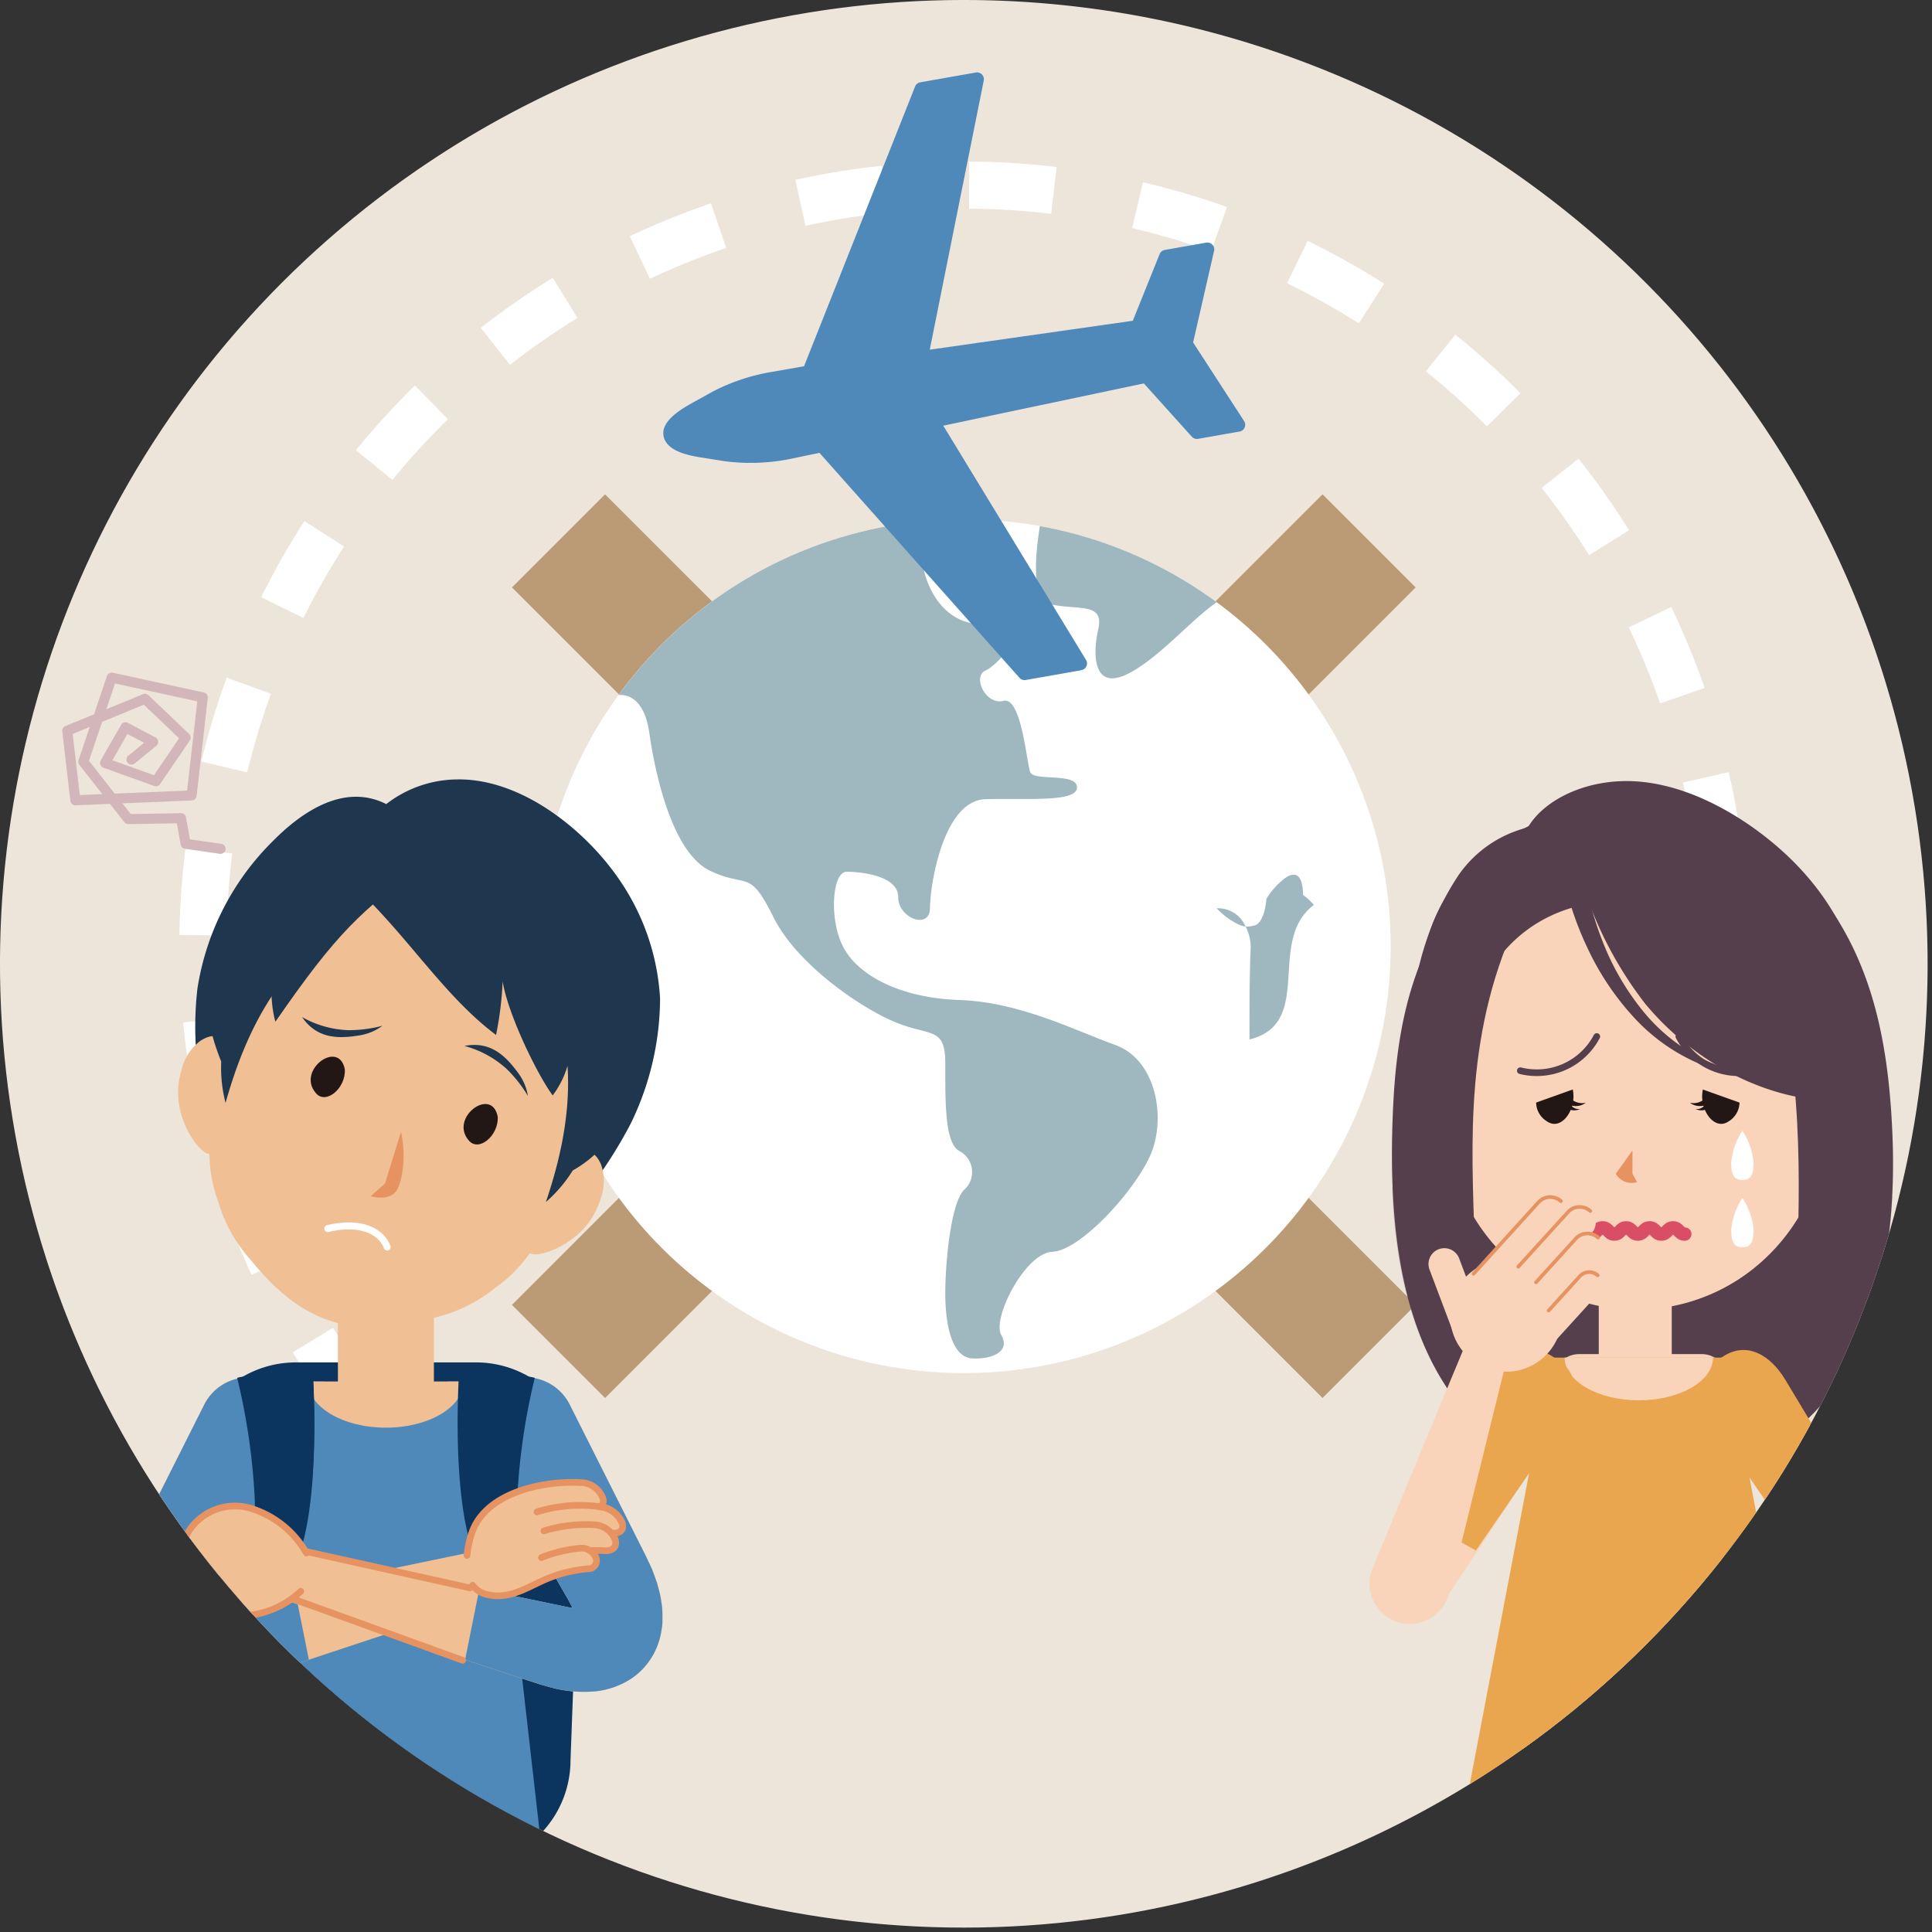 <svg xmlns="http://www.w3.org/2000/svg" xmlns:xlink="http://www.w3.org/1999/xlink" width="205" height="205" viewBox="0 0 205 205"><rect x="0" y="0" width="205" height="205" fill="#333333" stroke="none"/><defs><clipPath id="a"><rect width="205" height="205" transform="translate(281.131 236.18)" fill="#8b6a6a"/></clipPath><clipPath id="b"><rect width="223.881" height="270.815" fill="none"/></clipPath><clipPath id="c"><circle cx="102.267" cy="102.267" r="102.267" transform="translate(0 33.071) rotate(-9.305)" fill="none"/></clipPath><clipPath id="d"><path d="M69.761,112.768a45.3,45.3,0,1,0,45.3-45.3,45.3,45.3,0,0,0-45.3,45.3" transform="translate(-69.761 -67.468)" fill="none"/></clipPath><clipPath id="e"><rect width="19.177" height="16.157" fill="none"/></clipPath><clipPath id="f"><rect width="57.215" height="88.851" fill="none"/></clipPath><clipPath id="g"><rect width="10.312" height="17.484" fill="none"/></clipPath><clipPath id="i"><rect width="53.072" height="31.093" fill="none"/></clipPath><clipPath id="j"><rect width="7.931" height="9.818" fill="none"/></clipPath><clipPath id="k"><rect width="7.932" height="9.818" fill="none"/></clipPath><clipPath id="l"><rect width="23.985" height="17.195" fill="none"/></clipPath><clipPath id="m"><rect width="18.078" height="10.214" fill="none"/></clipPath></defs><g transform="translate(-281.131 -236.18)" clip-path="url(#a)"><g transform="translate(281.131 236.18)"><g clip-path="url(#b)"><g transform="translate(-15.19 -15.19)"><g transform="translate(0 0)" clip-path="url(#c)"><path d="M204.534,102.267A102.267,102.267,0,1,1,102.267,0,102.267,102.267,0,0,1,204.534,102.267" transform="translate(15.19 15.19)" fill="#ede4da"/><path d="M43.127,154.035a80.738,80.738,0,1,1,130.922-4.123" transform="translate(10.357 10.784)" fill="none" stroke="#fff" stroke-miterlimit="10" stroke-width="5" stroke-dasharray="9.018 9.018"/><path d="M162.407,74.109l-9.879-9.879-38.063,38.063L76.4,64.23l-9.879,9.879,38.063,38.063L66.522,150.235l9.879,9.88,38.063-38.063,38.063,38.063,9.879-9.88-38.063-38.063Z" transform="translate(2.992 3.412)" fill="#bb9b75"/><path d="M160.356,112.768a45.3,45.3,0,1,1-45.295-45.3,45.3,45.3,0,0,1,45.295,45.3" transform="translate(2.398 2.819)" fill="#fff"/></g></g><g transform="translate(56.969 55.097)"><g clip-path="url(#d)"><g transform="translate(52.955 0.719)" style="mix-blend-mode:multiply;isolation:isolate"><g clip-path="url(#e)"><path d="M135.027,68.349c-.492,2.986-.954,7.843,1.1,8.3,2.967.664,5.746-.239,5.09,2.646s-.53,6.982,3.788,4.384c3.187-1.913,6.13-5.415,8.78-7.243a45.078,45.078,0,0,0-18.757-8.088" transform="translate(-134.606 -68.349)" fill="#9fb7bf"/></g></g><g transform="translate(8.658 0.196)" style="mix-blend-mode:multiply;isolation:isolate"><g clip-path="url(#f)"><path d="M133.1,123.3c-4.372-1.565-10.142-4.555-16.567-4.777s-10.783-2.686-12.317-5.609-1.186-8,.355-8,5.471.414,5.471,2.689,3.367,3.49,3.371,1.162,1.371-11.425,5.9-11.55,9.7.358,9.7-1.251-4.569-.62-4.958-1.61-.937-8.059-2.845-7.573-3.326-2.6-1.9-3.222,5.636-5.322.376-4.909-7.036-4.8-7.143-7.235a32.285,32.285,0,0,1,.263-3.711A45.257,45.257,0,0,0,80.362,86.175c.067-.013,2.63-.465,3.265,3.974.644,4.5,2.462,12.764,6.458,14.664s4.11-.33,6.709,4.9,9.723,9.934,13.245,11.288,5,.411,5,4.285-.083,8.409,1.477,9.252A2.525,2.525,0,0,1,117,138.7c-1.361,1.443-1.962,7.538-1.962,10.976s.738,6.733,2.831,6.873,4.129-.724,3.111-2.47,2.533-8.725,5.409-8.838,8.435-6.075,10.31-10.034.767-10.335-3.605-11.9" transform="translate(-80.362 -67.708)" fill="#9fb7bf"/></g></g><g transform="translate(72.132 37.716)" style="mix-blend-mode:multiply;isolation:isolate"><g clip-path="url(#g)"><path d="M168.4,116.86c-5.093,3.842.126,12.536-6.83,14.277,0-3.478,0-6.96.127-9.769a4.987,4.987,0,0,0-1.037-3.022,3.186,3.186,0,0,0-2.573-1.129,7.891,7.891,0,0,0,2.29,1.7,2.108,2.108,0,0,0,1.636.133c.708-.037,1.262-1.37,1.343-2.827a7.773,7.773,0,0,1,2.22-2.369c.866-.47,1.65-.239,1.671,1.941a6.654,6.654,0,0,1,1.153,1.063" transform="translate(-158.089 -113.653)" fill="#9fb7bf"/></g></g></g></g><g transform="translate(-15.19 -15.19)"><g transform="translate(0 0)" clip-path="url(#c)"><path d="M89,44.618l2.411-1.334a20.926,20.926,0,0,1,6.253-2.09l3.454-.608L112.9,10.906a.72.72,0,0,1,.549-.447l5.9-1.041a.725.725,0,0,1,.836.857l-5.728,28.553L136,35.761l2.847-7.071a.724.724,0,0,1,.546-.443l4.4-.775a.723.723,0,0,1,.831.876L142.4,38.062l5.411,8.343a.726.726,0,0,1-.482,1.11l-4.4.775a.725.725,0,0,1-.665-.228l-5.089-5.652-21.285,4.482,15.145,24.852a.725.725,0,0,1-.493,1.093l-5.9,1.041a.721.721,0,0,1-.669-.233l-21.219-23.87-3.319.689a21.3,21.3,0,0,1-6.727.2l-2.719-.429c-1.5-.254-3.518-.764-3.783-2.269-.251-1.424,1.474-2.59,2.8-3.345" transform="translate(-0.612 13.465)" fill="#4e89ba"/><path d="M15.555,96.742l2.294-1.881-2.933-1.547L12.748,97.1l5.4,1.939L21.3,94.407l-4.321-4.114-8.241,3.39.858,7.377,12.337-.515,1.185-10.4-9.666-2.1-3.009,8.929,4.778,6.086,5.589-.1.488,2.717,3.708.537" transform="translate(13.589 -0.954)" fill="none" stroke="#d2b6b9" stroke-linecap="round" stroke-linejoin="round" stroke-width="1.066"/><path d="M53.942,230.4h-16.9a11.17,11.17,0,0,1-11.136-11.136l-1.151-31.106a11.169,11.169,0,0,1,11.136-11.137h19.2a11.17,11.17,0,0,1,11.136,11.137l-1.152,31.106A11.17,11.17,0,0,1,53.942,230.4" transform="translate(10.65 -17.269)" fill="#0b355e"/><path d="M45,241.388l-.237,26.921-.31,35.174-6.838.382-4.229-34.92-3.236-26.723v0A7.475,7.475,0,1,1,45,241.388" transform="translate(9.673 -27.638)" fill="#544b42"/><path d="M66.78,242.232l-3.288,26.724L59.2,303.872l-6.838-.4L52.117,268.3l-.185-26.92v0a7.475,7.475,0,1,1,14.848.858" transform="translate(5.668 -27.638)" fill="#544b42"/><path d="M59,235.259a.96.96,0,0,1,.941,1.479l-6.068,12.971a2.8,2.8,0,0,1-2.324,1.48H42.978a2.8,2.8,0,0,1-2.325-1.48l-6.068-12.971a.96.96,0,0,1,.941-1.479Z" transform="translate(8.874 -27.948)" fill="#544b42"/><path d="M49.015,169.47h-5.11v8.485L49,180.973l5.09-3.018V169.47Z" transform="translate(7.139 -15.885)" fill="#f0bf94"/><path d="M60.753,210.446l-1.267-16.4L56.927,179.5H52.9l.327,2.388H39.506l.327-2.388H35.8l-2.559,14.544-1.267,16.4L29.51,232.1H63.221Z" transform="translate(9.779 -17.724)" fill="#4e89ba"/><path d="M40.027,179.5c0,2.706,3.7,4.9,8.256,4.9s8.257-2.194,8.257-4.9Z" transform="translate(7.851 -17.724)" fill="#f0bf94"/><path d="M29.944,179.283a65.3,65.3,0,0,1,1.92,15.745c-.194,9.579-6.5,14.191-5.559,14.973.878.733,6.874-4.052,10-11.582,2.6-6.272,1.7-19.52,1.7-19.52Z" transform="translate(10.384 -17.614)" fill="#0b355e"/><path d="M26.956,136.421l37.45,11.589a47.77,47.77,0,0,0,7.185-10.247,30.535,30.535,0,0,0,3.1-13.233,24.649,24.649,0,0,0-4.251-12.512c-3.569-5.3-10.413-10.863-17.293-10.745a12.41,12.41,0,0,0-7.51,2.618c-4.431-2.241-8.9.758-12.006,3.9A28.013,28.013,0,0,0,25.6,123.473a35.537,35.537,0,0,0-.126,6.76Z" transform="translate(10.538 -3.38)" fill="#1e364e"/><path d="M70.915,154.522c1.471-4.14,4.069-6.6,5.391-3.486a5.44,5.44,0,0,1-.114,3.747,8.154,8.154,0,0,1-3.133,4.232c-1.348,1-3.3,1.744-4.187,1.45-2.034-.675,1.554-4.565,2.044-5.943" transform="translate(2.675 -12.247)" fill="#f0bf94"/><path d="M32.744,118.227c2.391-6,11.751-11.239,23.278-8.711,10.938,4.426,15.7,14.036,14.285,20.338a75.389,75.389,0,0,1-7.918,21.052,14.832,14.832,0,0,1-4.841,5.694,15.966,15.966,0,0,1-6.489,3.181c-4.067,1.191-7.449,1.436-10.727.422s-5.93-3.129-8.612-6.409a15.953,15.953,0,0,1-3.558-6.291,14.83,14.83,0,0,1-.777-7.432,75.39,75.39,0,0,1,5.36-21.844" transform="translate(10.198 -4.772)" fill="#f0bf94"/><path d="M27.987,141.043c1.125-4.247.372-7.746-2.478-5.921a5.438,5.438,0,0,0-2.022,3.155,8.15,8.15,0,0,0,.194,5.262c.548,1.587,1.74,3.3,2.635,3.563,2.06.592,1.3-4.645,1.671-6.059" transform="translate(10.948 -9.496)" fill="#f0bf94"/><path d="M35.073,123.1a66.923,66.923,0,0,1,4.87-6.818,28.1,28.1,0,0,0,2.852-2.912c5.636,5.32,9.464,11.614,14.919,15.688a35.8,35.8,0,0,0,.7-5.672c.579,3.506,3.65,9.841,5.311,12.087a9.708,9.708,0,0,0,1.571-3.133c.408,5.953-1.312,11.512-2.292,14.445a14.719,14.719,0,0,0,2.848-3.347,12.549,12.549,0,0,0,5.472-6.186c1.672-4.117,1.62-14.342-.762-19.359a33.1,33.1,0,0,0-5.422-5.845c-5.708-4.294-10.9-9.039-22.907-6.287-10.859,2.489-15.133,20.844-14.463,22.381Z" transform="translate(10.11 -4.053)" fill="#1e364e"/><path d="M35.206,127.117c-3.7,4.681-5.421,10.241-6.269,13.213a14.685,14.685,0,0,1-.458-4.371c-1.34-3.438-1.489-4.71-.747-8.11Z" transform="translate(10.186 -8.119)" fill="#1e364e"/><path d="M51.384,147.052c.662,2.959-.007,5.712-.553,6.365-.877,1.048-2.652.467-2.652.467l1.509-1.352Z" transform="translate(6.356 -11.774)" fill="#e79361"/><path d="M42.886,108.033l8.849,3.271c-6.977,5.152-9.453,7.373-16.046,16.912,0,0-1.566-4.528,1.214-12.4Z" transform="translate(8.727 -4.619)" fill="#1e364e"/><path d="M60.766,147.291c1.053,1.311,3.2-.483,3.091-2.487-.614-3.258-5.155.073-3.091,2.487" transform="translate(4.146 -11.113)" fill="#221714"/><path d="M40.9,141.141c1.053,1.311,3.2-.483,3.091-2.487-.614-3.258-5.155.074-3.091,2.487" transform="translate(7.789 -9.986)" fill="#221714"/><path d="M48.892,161.528c-.835-2.1-3.47-2.657-6.3-1.962" transform="translate(7.38 -14.017)" fill="none" stroke="#fff" stroke-linecap="round" stroke-linejoin="round" stroke-width="0.743"/><path d="M47.778,133.074a5.555,5.555,0,0,1-2.443,1.022c-2.211.364-4.491.385-6.082-1.94a10.749,10.749,0,0,0,4.9,1.387,13.913,13.913,0,0,0,3.623-.47" transform="translate(7.992 -9.043)" fill="#1e364e"/><path d="M67.082,141.189a5.552,5.552,0,0,0-1.031-2.439c-1.325-1.807-2.94-3.417-5.7-2.87a10.752,10.752,0,0,1,4.474,2.438,13.953,13.953,0,0,1,2.26,2.87" transform="translate(4.124 -9.706)" fill="#1e364e"/><path d="M68.251,179.309h0" transform="translate(2.675 -17.689)" fill="#f0bf94"/><path d="M81.913,207.016c0-.006,0,.006,0,0Z" transform="translate(0.17 -22.769)" fill="#f0bf94"/><path d="M69.289,179.358l-1.018-.048a4.326,4.326,0,0,1,.991.153l.027-.1" transform="translate(2.672 -17.689)" fill="#0b355e"/><path d="M14.491,204.249a8.753,8.753,0,0,1,.128-1.52,9.389,9.389,0,0,1,.283-1.335l.171-.634.2-.568c.141-.368.272-.779.434-1.106l.479-1.027.4-.8,1.553-3.089,6.177-12.285a5.249,5.249,0,1,1,9.233,4.983l-6.88,11.906-1.73,2.993-.415.724-.285.523a2.809,2.809,0,0,0-.2.417c.155-.023.314-.051.476-.085l.127-.027c.092-.021.185-.04.276-.056l28.72-5.955,2.362,4.8L30.07,210.7l-1.643.535-.822.267c-.266.088-.687.2-1.024.295a13.448,13.448,0,0,1-5.05.477,8.528,8.528,0,0,1-3.387-1.133,7.073,7.073,0,0,1-1.685-1.372,7.642,7.642,0,0,1-1.226-1.851,7.8,7.8,0,0,1-.6-1.924c-.052-.305-.105-.626-.131-.921Z" transform="translate(12.533 -17.627)" fill="#f0bf94"/><path d="M14.491,204.249a8.753,8.753,0,0,1,.128-1.52,9.389,9.389,0,0,1,.283-1.335l.171-.634.2-.568c.141-.368.272-.779.434-1.106l.479-1.027.4-.8,1.553-3.089,6.177-12.285a5.249,5.249,0,1,1,9.233,4.983l-6.88,11.906-1.73,2.993-.415.724-.285.523a2.809,2.809,0,0,0-.2.417c.155-.023.314-.051.476-.085l.127-.027c.092-.021.185-.04.276-.056l9-1.866,1.512,7.522L30.07,210.7l-1.643.535-.822.267c-.266.088-.687.2-1.024.295a13.448,13.448,0,0,1-5.05.477,8.528,8.528,0,0,1-3.387-1.133,7.073,7.073,0,0,1-1.685-1.372,7.642,7.642,0,0,1-1.226-1.851,7.8,7.8,0,0,1-.6-1.924c-.052-.305-.105-.626-.131-.921Z" transform="translate(12.533 -17.627)" fill="#4e89ba"/><path d="M76.754,204.249a8.829,8.829,0,0,0-.129-1.52,9.387,9.387,0,0,0-.283-1.335l-.171-.634-.2-.568c-.141-.368-.272-.779-.434-1.106l-.479-1.027-.4-.8L73.1,194.172l-6.178-12.285a5.249,5.249,0,1,0-9.232,4.983l6.88,11.906,1.729,2.993.416.724.284.523a2.81,2.81,0,0,1,.2.417c-.155-.023-.314-.051-.476-.085l-.127-.027c-.092-.021-.184-.04-.275-.056L37.6,197.311l-2.363,4.8L61.173,210.7l1.643.535.822.267c.266.088.687.2,1.025.295a13.443,13.443,0,0,0,5.049.477A8.524,8.524,0,0,0,73.1,211.14a7.073,7.073,0,0,0,1.685-1.372,7.642,7.642,0,0,0,1.226-1.851,7.8,7.8,0,0,0,.6-1.924c.052-.305.105-.626.131-.921Z" transform="translate(8.729 -17.627)" fill="#f0bf94"/><path d="M81.372,204.249a8.829,8.829,0,0,0-.129-1.52,9.387,9.387,0,0,0-.283-1.335l-.171-.634-.2-.568c-.141-.368-.272-.779-.434-1.106l-.479-1.027-.4-.8-1.552-3.089-6.178-12.285a5.249,5.249,0,1,0-9.232,4.983l6.88,11.906,1.729,2.993.416.724.284.523a2.809,2.809,0,0,1,.2.417c-.155-.023-.314-.051-.476-.085l-.127-.027c-.092-.021-.184-.04-.275-.056l-9-1.866-1.512,7.522,5.368,1.778,1.643.535.822.267c.266.088.687.2,1.025.295a13.443,13.443,0,0,0,5.049.477,8.524,8.524,0,0,0,3.387-1.133,7.073,7.073,0,0,0,1.685-1.372,7.642,7.642,0,0,0,1.226-1.851,7.8,7.8,0,0,0,.6-1.924c.052-.305.105-.626.131-.921Z" transform="translate(4.11 -17.627)" fill="#4e89ba"/><path d="M65.8,191.449a68.089,68.089,0,0,1,1.848-12.531,4.321,4.321,0,0,0-.991-.154h-.016l-7.03-.335s-.872,12.872,1.6,19.246q2.553.681,5.111,1.337a20.981,20.981,0,0,1-.565-4.454c-.021-1.043,0-2.085.045-3.109" transform="translate(4.286 -17.528)" fill="#0b355e"/><path d="M73.034,192.654a2.565,2.565,0,0,1,2.022,1.56.8.8,0,0,1-.261.995c.1.013.2.019.3.034a2.833,2.833,0,0,1,2.033,1.668c.257.757-.245,1.19-1.11,1.065l-.064-.007a2.075,2.075,0,0,1,.43.693c.256.754-.243,1.248-1.1,1.2-.532-.035-1.058-.034-1.579-.018a1.556,1.556,0,0,1,.654.782.854.854,0,0,1-.838,1.151,14.567,14.567,0,0,0-6.873,2.4l-.037-.109a6.2,6.2,0,0,1-3.881.43c-2.011-.5-2.651-2.868-1.613-6.324.7-2.311,2.256-3.728,3.951-3.971a14.9,14.9,0,0,1,7.965-1.541" transform="translate(4.073 -20.127)" fill="#f0bf94"/><path d="M69.768,196.288a15.477,15.477,0,0,1,7-.5A2.821,2.821,0,0,1,78.8,197.46" transform="translate(2.397 -20.677)" fill="none" stroke="#e79361" stroke-linecap="round" stroke-linejoin="round" stroke-width="0.705"/><path d="M70.67,198.76a15.218,15.218,0,0,1,5.53-.631,2.522,2.522,0,0,1,2.022,1.538" transform="translate(2.232 -21.133)" fill="none" stroke="#e79361" stroke-linecap="round" stroke-linejoin="round" stroke-width="0.705"/><path d="M70.347,202.155a14.591,14.591,0,0,1,4.215-1,1.63,1.63,0,0,1,1.581,1.031" transform="translate(2.291 -21.694)" fill="none" stroke="#e79361" stroke-linecap="round" stroke-linejoin="round" stroke-width="0.705"/><path d="M60.674,200.366a11.561,11.561,0,0,1,.452-2.2c1.356-4.514,7.806-5.829,11.916-5.512a2.561,2.561,0,0,1,2.022,1.56.8.8,0,0,1-.261.995c.1.013.2.019.3.033a2.832,2.832,0,0,1,2.033,1.668c.257.757-.244,1.19-1.11,1.065l-.064-.007a2.067,2.067,0,0,1,.43.693c.256.754-.243,1.248-1.1,1.2-.532-.035-1.058-.035-1.579-.018a1.552,1.552,0,0,1,.654.782.855.855,0,0,1-.838,1.151,14.764,14.764,0,0,0-3.905.876c-2.291.86-4.278,2.5-6.886,1.842a2.5,2.5,0,0,1-1.457-.97" transform="translate(4.065 -20.128)" fill="none" stroke="#e79361" stroke-linecap="round" stroke-linejoin="round" stroke-width="0.705"/><path d="M32.664,191.449a68.087,68.087,0,0,0-1.848-12.531,4.321,4.321,0,0,1,.991-.154h.016l7.03-.335s.872,12.872-1.6,19.246q-2.553.681-5.111,1.337a20.982,20.982,0,0,0,.565-4.454c.021-1.043,0-2.085-.045-3.109" transform="translate(9.539 -17.528)" fill="#0b355e"/><path d="M23.761,199.655a5.837,5.837,0,0,0,3.643,7.4c3.049,1.038,8.585-.627,9.622-3.676s-2.814-6.331-5.863-7.369a5.834,5.834,0,0,0-7.4,3.641" transform="translate(10.89 -20.695)" fill="#f0bf94"/><path d="M36.812,200.677a10.235,10.235,0,0,0-5.648-4.663,5.834,5.834,0,1,0-3.76,11.045,9.52,9.52,0,0,0,8.81-2.327" transform="translate(10.89 -20.695)" fill="none" stroke="#e79361" stroke-linecap="round" stroke-linejoin="round" stroke-width="0.705"/><line x2="17.281" y2="3.84" transform="translate(47.774 179.841)" fill="none" stroke="#e79361" stroke-linecap="round" stroke-linejoin="round" stroke-width="0.705"/><line x2="18.049" y2="6.528" transform="translate(46.238 184.833)" fill="none" stroke="#e79361" stroke-linecap="round" stroke-linejoin="round" stroke-width="0.705"/><path d="M210.53,104.409c-6.711-1.228-15.813.2-21.8,8.249-5.754,7.743-7.394,15.075-7.78,24.634-.4,9.912.3,21.9,6.63,30.291,5.723,7.581,15.849,9.858,26.6,7.836,16.2-4.023,20.5-20.054,19.773-36.25-.4-8.876-1.9-17.38-7.2-24.574a25.845,25.845,0,0,0-16.22-10.187" transform="translate(-17.973 -3.884)" fill="#553f4c"/><g transform="translate(162.911 141.142)" opacity="0.25" style="mix-blend-mode:multiply;isolation:isolate"><g transform="translate(0 0)"><g clip-path="url(#i)"><path d="M180.889,154.233c.241,7.948,1.948,16.266,6.7,22.557,5.723,7.58,15.85,9.858,26.6,7.836,13.925-3.458,19.131-15.786,19.777-29.465-10.318,9.423-44.866,7.874-53.072-.929" transform="translate(-180.889 -154.233)" fill="#553f4c"/></g></g></g><rect width="7.744" height="10.587" transform="translate(184.831 150.95)" fill="#f9d4bb"/><path d="M224.19,110.3c-3.6-3.709-9.906-8.117-16.442-8.739-5.421-.517-10.208,1.788-12,4.844a12.629,12.629,0,0,0-7.288,4.964,30.042,30.042,0,0,0-5.052,17.688c.032,3.662.633,8.642,2.53,12.384,1.222,2.41.47.123,1.553,1.843l19.756,0,19.755,0a24.008,24.008,0,0,0,2.1-3.556,21.151,21.151,0,0,0,2.4-10.328c.052-6.068-1.024-12.617-7.314-19.1" transform="translate(-18.44 -3.42)" fill="#553f4c"/><g transform="translate(204.797 133.147)" opacity="0"><g transform="translate(0 0)"><g clip-path="url(#j)"><path d="M233.575,148.344c1.124-3.58,5.28-5.491,6.26-2.218a5.886,5.886,0,0,1-2,6.462c-1.651,1.294-3.547,2.012-4.763,1.513-2.1-.865.132-4.565.507-5.757" transform="translate(-232.18 -144.443)" fill="#f3ac95"/></g></g></g><g transform="translate(164.883 133.147)" opacity="0"><g transform="translate(0 0)"><g clip-path="url(#k)"><path d="M189.841,148.344c-1.124-3.58-5.28-5.491-6.26-2.218a5.886,5.886,0,0,0,2,6.462c1.651,1.294,3.547,2.012,4.763,1.513,2.1-.865-.132-4.565-.507-5.757" transform="translate(-183.304 -144.443)" fill="#f3ac95"/></g></g></g><path d="M227.7,116.312c-3.275-6.688-10.353-11.551-19.95-11.551s-16.677,4.863-19.951,11.551c-2.65,5.412-1.5,11.845-.8,19.219a34.335,34.335,0,0,0,1.8,9.219,20.662,20.662,0,0,0,6.865,9.344,19.939,19.939,0,0,0,24.172,0,20.656,20.656,0,0,0,6.865-9.344,34.335,34.335,0,0,0,1.8-9.219c.7-7.373,1.849-13.807-.8-19.219" transform="translate(-18.941 -4.02)" fill="#f9d4bb"/><path d="M215.648,122.625c2.275,3.329,5.2,5.659,11.229,7.681,2.046,1.935.155,5.166,3.324,6.7.185.09,1.683-4.274,1.734-4.432a22.842,22.842,0,0,0,1.054-7.271c-.059-5.071-1.5-8.591-4.77-12.678-3.2-4-8.5-8.069-13.7-8.932a26.341,26.341,0,0,0-8.623.016q-.784.131-1.557.309a7.737,7.737,0,0,0-4.049,1.759,13.977,13.977,0,0,0-2.422,3.726c7.474,1.318,14.437,3.645,17.786,13.123" transform="translate(-21.091 -3.76)" fill="#553f4c"/><path d="M201.211,105.156a22.794,22.794,0,0,0-13.123,8.059c-5.653,6.97-3.614,19.36-3.614,19.36l4.732-3.442c2.193-10.2,9.141-14.8,18.5-14.283Z" transform="translate(-18.57 -4.092)" fill="#553f4c"/><path d="M227.656,117c2.706,2.91,3.537,6.758,4.769,10.38,1.521,4.474,1.456,11.414,1.237,16.262,3.074-2.924,5.667-7.23,4.311-16.607l-4.833-7.4Z" transform="translate(-26.554 -6.263)" fill="#553f4c"/><path d="M212.192,152.844a1.95,1.95,0,0,1-2.253-.882l1.769-2.474v2.452Z" transform="translate(-23.305 -12.221)" fill="#e79361"/><path d="M195.49,118.417c-6.175,12.459-5.281,24.776-4.989,35.045.272,9.551,1.291,16.65,3.774,18.9-3.258-.056-7.259-1.863-8.291-8.962-.794-5.454.007-18.253,0-23.748s.829-9.893,2.959-13.76,4.1-4.374,6.547-7.475" transform="translate(-18.848 -6.524)" fill="#553f4c"/><path d="M227.493,118.417c5.191,10.91,5.281,24.776,4.989,35.045-.272,9.551-1.291,16.65-3.775,18.9,3.258-.056,7.259-1.863,8.291-8.962.793-5.454-.007-18.253,0-23.748s-.829-9.893-2.959-13.76-4.1-4.374-6.547-7.475" transform="translate(-26.524 -6.524)" fill="#553f4c"/><path d="M229.411,115.684l-16.454-6.1s-6.78,5.64-6.777,5.646a40.564,40.564,0,0,0,6.184,11.355c5.356,6.475,13.855,11.023,22.469,10.263Z" transform="translate(-22.616 -4.904)" fill="#553f4c"/><g transform="translate(187.37 112.193)" opacity="0.3" style="mix-blend-mode:multiply;isolation:isolate"><g clip-path="url(#l)"><path d="M210.841,118.784a63,63,0,0,0,4.711,6.089,45.7,45.7,0,0,0,5.449,5.3,30.341,30.341,0,0,0,6.427,3.92,25.254,25.254,0,0,0,7.4,1.779,18.069,18.069,0,0,1-7.77-.8,24.464,24.464,0,0,1-6.892-3.851,32.853,32.853,0,0,1-5.422-5.685,30.78,30.78,0,0,1-3.9-6.746" transform="translate(-210.841 -118.784)" fill="#553f4c"/></g></g><path d="M205.166,111.891a32.313,32.313,0,0,0,2.043,8.244,27.447,27.447,0,0,0,4.259,7.4,19.176,19.176,0,0,0,6.685,5.293,18.926,18.926,0,0,0,8.482,1.682,19.243,19.243,0,0,1-8.71-1.143,20.034,20.034,0,0,1-7.334-5.057,28.918,28.918,0,0,1-4.993-7.473,34.336,34.336,0,0,1-2.751-8.624,1.172,1.172,0,1,1,2.308-.408c0,.024.007.049.011.074Z" transform="translate(-22.001 -5.133)" fill="#553f4c"/><g transform="translate(193.578 117.129)" opacity="0.3" style="mix-blend-mode:multiply;isolation:isolate"><g clip-path="url(#m)"><path d="M218.442,124.828a25.53,25.53,0,0,0,3.76,3.794,35.711,35.711,0,0,0,4.324,3.089,25.157,25.157,0,0,0,4.763,2.284,13.555,13.555,0,0,0,5.231.788,10.843,10.843,0,0,1-5.409-.2,19.427,19.427,0,0,1-5-2.189,24.817,24.817,0,0,1-4.318-3.316,16.891,16.891,0,0,1-3.348-4.254" transform="translate(-218.442 -124.828)" fill="#553f4c"/></g></g><path d="M224.857,241.794c-.233,6.011-.406,11.9-.133,17.759a110.683,110.683,0,0,0,2.059,17.385,90.533,90.533,0,0,0,3.154,11.226c.319.92.707,1.81,1.058,2.719l.54,1.359c.188.449.406.884.608,1.328l1.234,2.656.7,1.361c.238.479.469.967.692,1.473a1.982,1.982,0,0,1-1.139,2.686l-.478.159a2.2,2.2,0,0,1-2.608-.786c-.22-.4-.457-.805-.7-1.21l-.794-1.271-1.559-2.711c-.256-.454-.529-.9-.771-1.363l-.7-1.4c-.459-.937-.957-1.861-1.383-2.814a96.588,96.588,0,0,1-4.421-11.736,118.147,118.147,0,0,1-3.8-18.333c-.825-6.171-1.175-12.377-1.464-18.44a1.865,1.865,0,0,1,1.929-1.9l6.05-.026a1.861,1.861,0,0,1,1.943,1.877" transform="translate(-24.221 -28.802)" fill="#f9d4bb"/><path d="M208.276,242.146l-5.3,37.195-3.537,24.839a2.1,2.1,0,0,1-2.283,1.735l-.5-.05a2.1,2.1,0,0,1-1.893-2.154l1.457-25.046,2.181-37.506a1.9,1.9,0,0,1,2.121-1.752l6.021.6a1.9,1.9,0,0,1,1.73,2.137" transform="translate(-20.522 -28.707)" fill="#f9d4bb"/><path d="M217.378,225.007a4.816,4.816,0,0,0,3.9-2.075c2.214-3.27,1.613-6.628,1.007-10.322a21.64,21.64,0,0,0-1.737-5.742,18.115,18.115,0,0,1-1.358-6.821l-.056-5.145,2.27-4.134a10.007,10.007,0,0,0-.049-3.923l-.952-5.177-.954-3.769a2.732,2.732,0,0,0-2.511-1.954H203.725a2.733,2.733,0,0,0-2.511,1.954l-.953,3.769-.953,5.177a10.007,10.007,0,0,0-.049,3.923l2.271,4.134.145,5.145a17.733,17.733,0,0,1-1.56,6.821,21.642,21.642,0,0,0-1.738,5.742c-.6,3.694-1.207,7.052,1.007,10.322a4.818,4.818,0,0,0,3.9,2.075Z" transform="translate(-21.083 -17.072)" fill="#f9d4bb"/><path d="M215.142,178.465a.3.3,0,0,1-.028-.6l3.183-.3a.32.32,0,0,1,.329.274.3.3,0,0,1-.274.33l-3.182.3h-.028" transform="translate(-24.204 -17.369)" fill="#e79361"/><path d="M210.218,178.465h-.029l-3.182-.3a.3.3,0,0,1-.274-.33.312.312,0,0,1,.33-.274l3.182.3a.3.3,0,0,1-.027.6" transform="translate(-22.717 -17.369)" fill="#e79361"/><path d="M216.5,176.394H197.882l-16.307,85.482c7.767,4.968,24.3,6.037,25.576,6.077h.041l.127,0c2.555-.081,17.884-1.208,25.49-6.073Z" transform="translate(-18.104 -17.154)" fill="#eaa64e"/><path d="M223.164,184.134s20.993,30.6,25.539,37.021l3.859-2.995-22.115-38.521a4.282,4.282,0,1,0-7.283,4.495" transform="translate(-25.598 -17.353)" fill="#f9d4bb"/><path d="M222.415,183.492l9.074,13.193,6.8-3.779-1.814-3.5-6.488-10.792c-1.606-2.7-4.113-4.14-6.6-2.537l-.588.379c-2.487,1.6-2.18,4.461-.385,7.039" transform="translate(-25.334 -16.973)" fill="#eaa64e"/><path d="M203.3,176.394c0,2.5,3.525,4.534,7.872,4.534s7.872-2.03,7.872-4.534Z" transform="translate(-22.088 -17.154)" fill="#f9d4bb"/><path d="M216.67,160.2c-.623,0-.623-.659-1.245-.659s-.623.659-1.245.659-.623-.659-1.245-.659-.623.659-1.245.659-.623-.659-1.245-.659-.623.659-1.246.659-.624-.659-1.248-.659-.623.659-1.247.659" transform="translate(-22.712 -14.065)" fill="none" stroke="#da4e65" stroke-linecap="round" stroke-linejoin="round" stroke-width="1.421"/><path d="M205.652,134.677a7.191,7.191,0,0,1-8.113,3.627" transform="translate(-21.031 -9.505)" fill="none" stroke="#553f4c" stroke-linecap="round" stroke-linejoin="round" stroke-width="0.705"/><path d="M218.136,134.677a7.191,7.191,0,0,0,8.113,3.627" transform="translate(-24.808 -9.505)" fill="none" stroke="#553f4c" stroke-linecap="round" stroke-linejoin="round" stroke-width="0.705"/><path d="M220.949,141.563a3.564,3.564,0,0,0-.047,1.175,1.82,1.82,0,0,1-1.329.232,1.742,1.742,0,0,0,1.436.307l.022.077a.986.986,0,0,1-.852.267,1.3,1.3,0,0,0,.984.1c.491,1.167,1.524,1.9,2.5,1.235a2.384,2.384,0,0,0,1.175-2.006Z" transform="translate(-25.072 -10.768)" fill="#221714"/><path d="M203.478,141.563a3.563,3.563,0,0,1,.047,1.175,1.82,1.82,0,0,0,1.329.232,1.742,1.742,0,0,1-1.436.307l-.022.077a.986.986,0,0,0,.852.267,1.3,1.3,0,0,1-.984.1c-.491,1.167-1.524,1.9-2.5,1.235a2.384,2.384,0,0,1-1.175-2.006Z" transform="translate(-21.406 -10.768)" fill="#221714"/><path d="M227.315,150.31c0,1.623-.532,1.83-1.187,1.83s-1.187-.207-1.187-1.83a7.343,7.343,0,0,1,1.187-3.393,7.34,7.34,0,0,1,1.187,3.393" transform="translate(-26.056 -11.749)" fill="#fff"/><path d="M227.315,159.049c0,1.623-.532,1.83-1.187,1.83s-1.187-.207-1.187-1.83a7.343,7.343,0,0,1,1.187-3.393,7.34,7.34,0,0,1,1.187,3.393" transform="translate(-26.056 -13.352)" fill="#fff"/><path d="M197.054,178.118a4.281,4.281,0,0,0-5.967,1.521l-10.172,17.719,4.917,5.855c5.721-8.314,12.538-19.079,12.538-19.079a4.282,4.282,0,0,0-1.316-6.016" transform="translate(-17.983 -17.353)" fill="#f9d4bb"/><path d="M199.317,183.492l-9.074,13.193-6.8-3.779,1.814-3.5,6.488-10.792c1.606-2.7,4.113-4.14,6.6-2.537l.588.379c2.487,1.6,2.18,4.461.385,7.039" transform="translate(-18.447 -16.973)" fill="#eaa64e"/><path d="M187.86,175.463c-4.715,11.328-9.716,23.428-9.716,23.428a4.282,4.282,0,1,0,8.239,2.315l6.036-24.437Z" transform="translate(-17.438 -16.984)" fill="#f9d4bb"/><path d="M188.43,169.4a5.94,5.94,0,1,0,6.158-5.712,5.934,5.934,0,0,0-6.158,5.712" transform="translate(-19.36 -14.823)" fill="#f9d4bb"/><path d="M188.318,171.349l-2.6-6.895a1.68,1.68,0,1,1,3.145-1.186l2.6,6.894Z" transform="translate(-18.844 -14.548)" fill="#f9d4bb"/><path d="M191.449,163.684l6.908-7.6a1.681,1.681,0,0,1,2.491,2.257l-6.908,7.595Z" transform="translate(-19.915 -13.33)" fill="#f9d4bb"/><path d="M195.269,164.967l6.907-7.6a1.68,1.68,0,1,1,2.488,2.257l-6.906,7.595Z" transform="translate(-20.615 -13.565)" fill="#f9d4bb"/><path d="M196.276,168.417l6.907-7.6a1.68,1.68,0,0,1,2.489,2.258l-6.906,7.6Z" transform="translate(-20.8 -14.198)" fill="#f9d4bb"/><path d="M198.425,171.875l5.594-6.15a1.344,1.344,0,1,1,1.991,1.806l-5.592,6.148Z" transform="translate(-21.194 -15.117)" fill="#f9d4bb"/><path d="M205.047,157.285a.193.193,0,0,0-.048-.216,1.874,1.874,0,0,0-2.643.131L197.077,163a.192.192,0,0,0,.283.259l5.28-5.806a1.489,1.489,0,0,1,2.1-.1.192.192,0,0,0,.271-.014.179.179,0,0,0,.035-.055" transform="translate(-20.937 -13.522)" fill="#e79361"/><path d="M206.3,160.736a.191.191,0,0,0-.048-.216,1.875,1.875,0,0,0-2.644.127l-4.21,4.629a.192.192,0,1,0,.283.259l4.211-4.629a1.491,1.491,0,0,1,2.1-.1.191.191,0,0,0,.306-.068" transform="translate(-21.362 -14.155)" fill="#e79361"/><path d="M206.565,165.664a.193.193,0,0,0-.048-.216,1.54,1.54,0,0,0-2.171.105l-3.31,3.64a.192.192,0,0,0,.284.259l3.31-3.641a1.155,1.155,0,0,1,1.628-.078.191.191,0,0,0,.271-.014.178.178,0,0,0,.035-.055" transform="translate(-21.664 -15.074)" fill="#e79361"/><path d="M200.864,156a.192.192,0,0,0-.048-.216,1.878,1.878,0,0,0-2.645.129l-6.907,7.6a.192.192,0,0,0,.283.259l6.908-7.6a1.494,1.494,0,0,1,2.1-.1.191.191,0,0,0,.305-.069" transform="translate(-19.871 -13.287)" fill="#e79361"/></g></g></g></g></g></svg>
